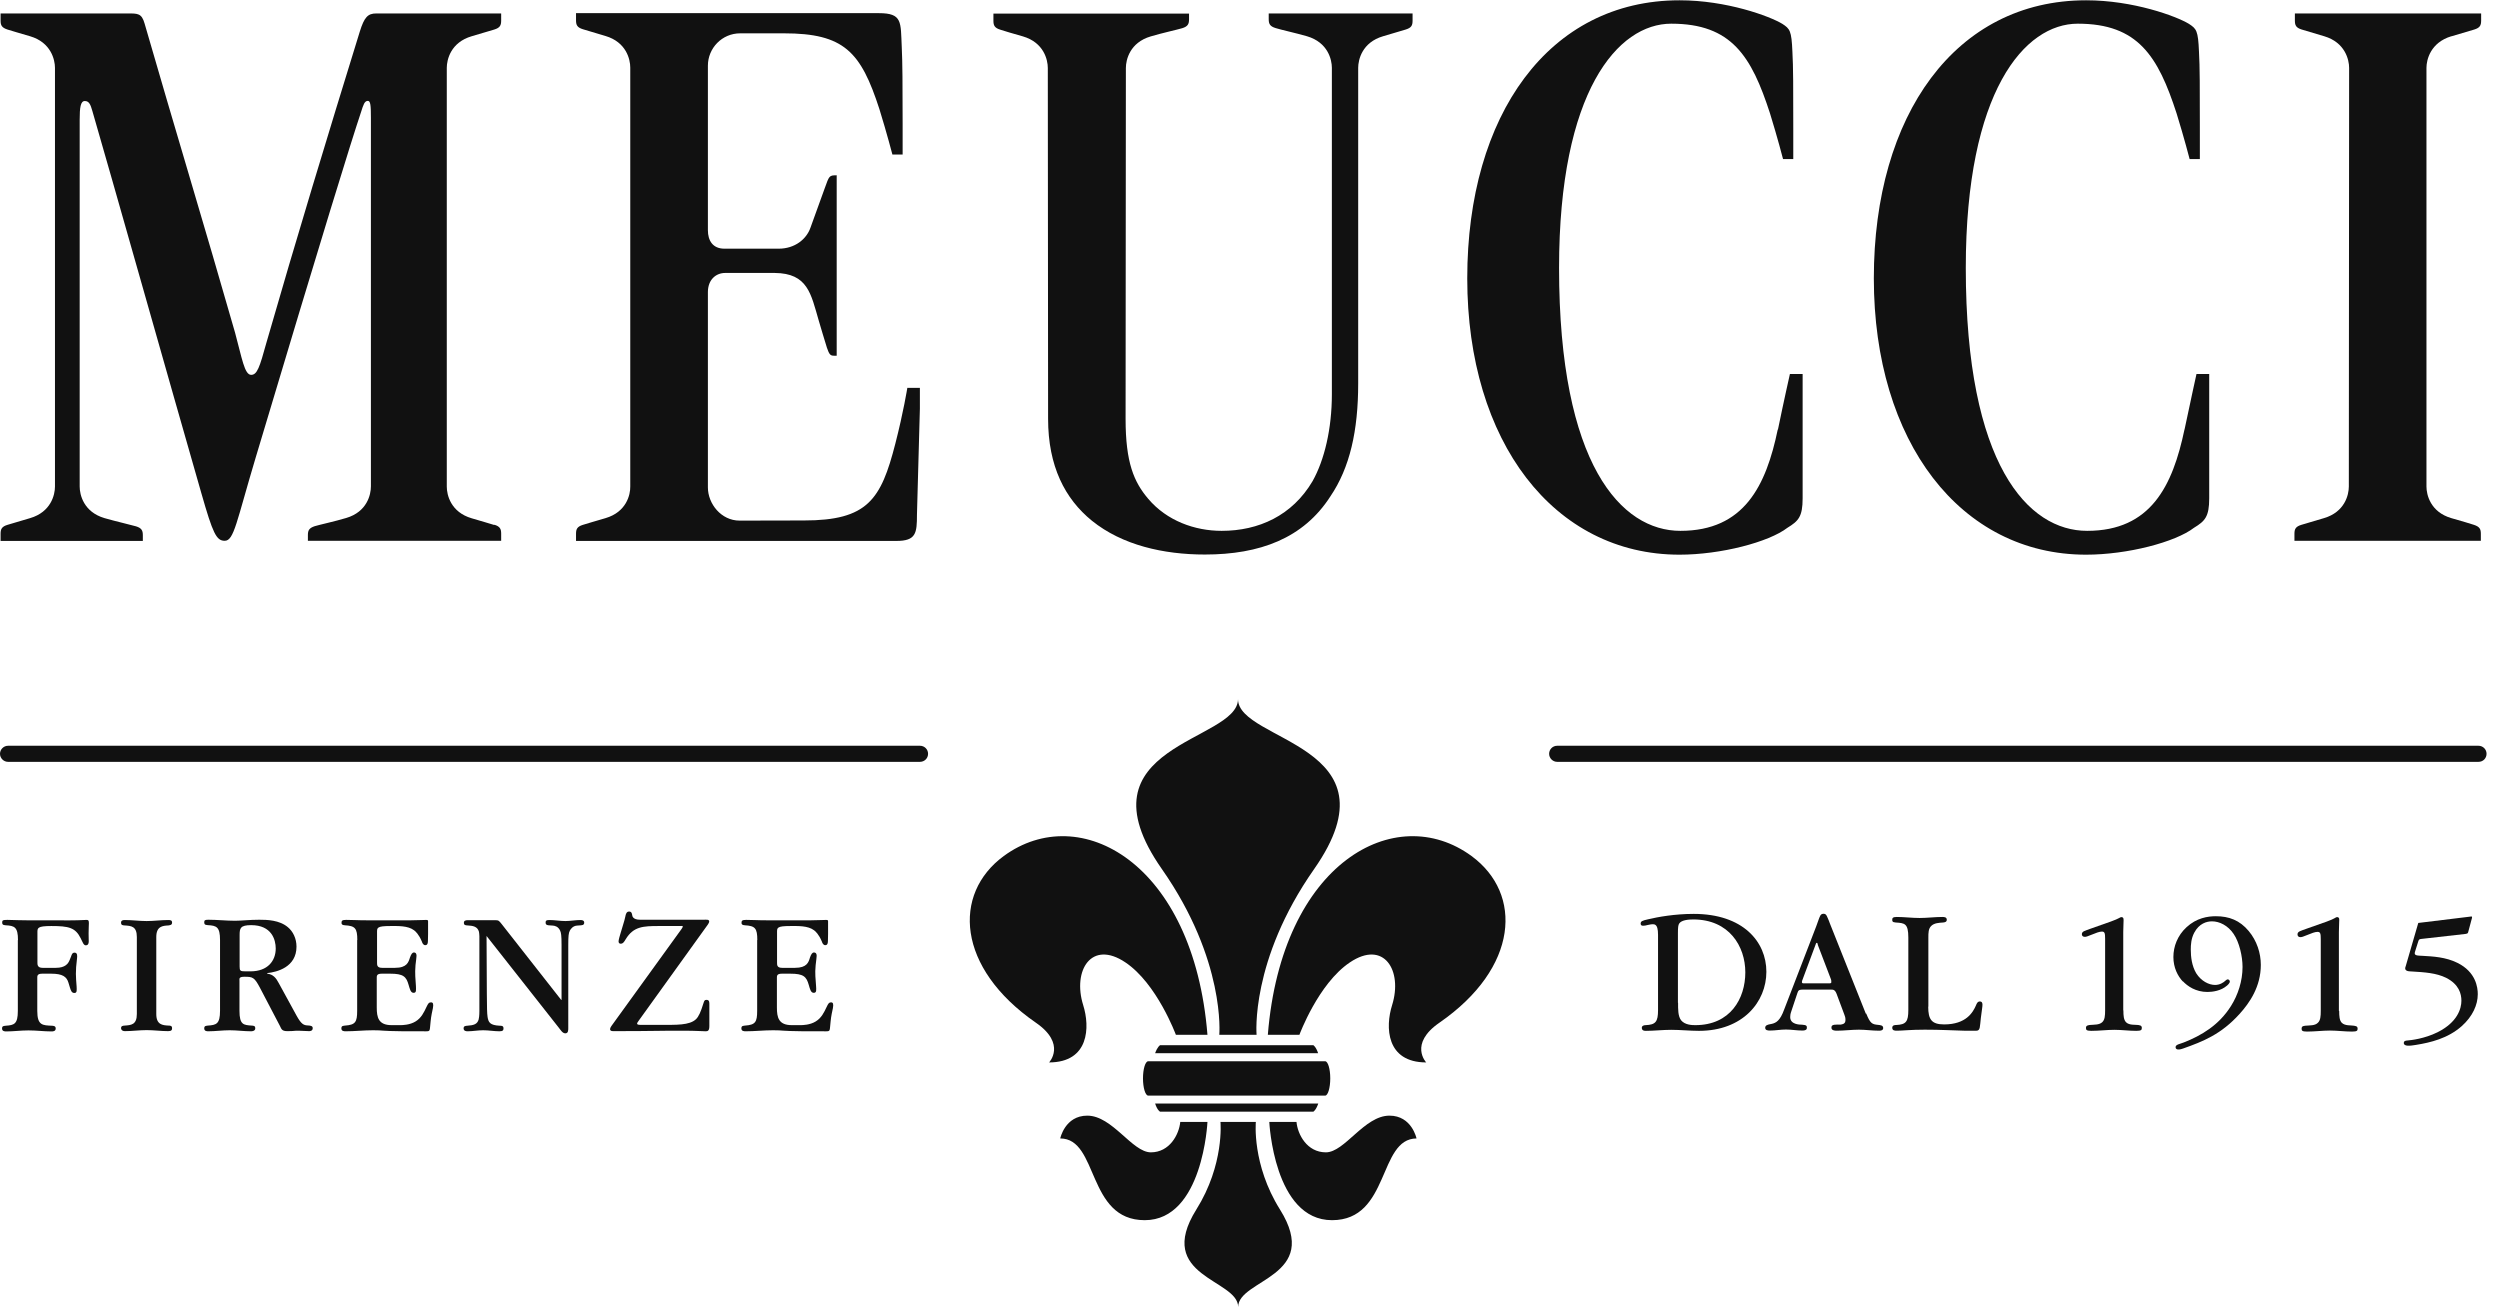 <svg viewBox="0 0 171 90" fill="none" xmlns="http://www.w3.org/2000/svg">
<g clip-path="url(#clip0_91_16194)">
<path d="M62.93 52.11H0.55C0.25 52.11 0 51.86 0 51.56C0 51.26 0.25 51.01 0.55 51.01H62.93C63.23 51.01 63.48 51.25 63.48 51.56C63.48 51.87 63.23 52.11 62.93 52.11Z" fill="#111111"></path>
<path d="M169.53 52.11H106.51C106.21 52.11 105.96 51.86 105.96 51.56C105.96 51.26 106.2 51.01 106.51 51.01H169.53C169.83 51.01 170.08 51.25 170.08 51.56C170.08 51.87 169.84 52.11 169.53 52.11Z" fill="#111111"></path>
<path d="M121.6 29.37C120.8 33.23 119.3 36.31 114.94 36.31C110.91 36.31 106.64 31.81 106.64 18.33C106.64 6.23 110.67 1.62 114.31 1.62C118.44 1.62 119.8 3.84 121.07 7.76C121.59 9.44 121.96 10.88 121.96 10.88H122.66V8.77C122.66 6.17 122.66 4.5 122.6 3.53C122.54 2.09 122.43 1.97 121.91 1.63C121.05 1.11 118.11 0.02 114.88 0.02C105.95 0.02 100.36 7.86 100.36 19.04C100.36 30.22 106.29 37.94 114.88 37.94C117.7 37.94 120.99 37.08 122.26 36.1C123.01 35.64 123.3 35.35 123.3 34.08V25.58H122.43C122.43 25.58 122.01 27.44 121.61 29.39" fill="#111111"></path>
<path d="M149.42 29.37C148.61 33.23 147.12 36.31 142.76 36.31C138.73 36.31 134.46 31.81 134.46 18.33C134.46 6.23 138.49 1.62 142.12 1.62C146.24 1.62 147.61 3.84 148.88 7.76C149.4 9.44 149.77 10.88 149.77 10.88H150.47V8.77C150.47 6.17 150.47 4.5 150.41 3.53C150.35 2.09 150.24 1.97 149.72 1.63C148.86 1.11 145.92 0.02 142.69 0.02C133.76 0.02 128.17 7.86 128.17 19.04C128.17 30.22 134.1 37.94 142.69 37.94C145.52 37.94 148.8 37.08 150.07 36.1C150.82 35.64 151.11 35.35 151.11 34.08V25.58H150.24C150.24 25.58 149.83 27.44 149.42 29.39" fill="#111111"></path>
<path d="M62.06 26.54C62.06 26.54 61.8 28.17 61.24 30.35C60.26 34.17 59.35 35.6 54.99 35.6C54.63 35.6 50.66 35.61 50.59 35.61C49.32 35.61 48.42 34.45 48.42 33.34V19.98C48.42 19.12 48.98 18.67 49.6 18.67H52.99C55.26 18.69 55.47 20.11 56 21.92C56 21.95 56.55 23.75 56.56 23.78C56.72 24.26 56.81 24.33 57.04 24.33H57.23V11.99C56.71 11.99 56.72 12.02 56.41 12.88C56.28 13.24 55.58 15.17 55.43 15.59C55.16 16.35 54.38 17.01 53.26 17.01C52.99 17.01 49.75 17.01 49.55 17.01C48.75 17.01 48.42 16.45 48.42 15.75V4.49C48.42 3.3 49.38 2.28 50.63 2.28H53.62C57.74 2.28 58.88 3.54 60.15 7.46C60.67 9.14 61.04 10.57 61.04 10.57H61.74V8.46C61.74 5.87 61.73 4.2 61.68 3.22C61.6 1.5 61.74 0.9 60.11 0.9H39.4V1.39C39.4 1.71 39.48 1.88 39.87 2C40.2 2.1 40.65 2.23 41.41 2.46C42.84 2.88 43.11 4.06 43.11 4.62V33.28C43.12 33.84 42.85 35.02 41.42 35.44C40.65 35.66 40.21 35.8 39.87 35.9C39.48 36.02 39.4 36.19 39.4 36.51V37C39.4 37 53.91 37 54.34 37C57.16 37 59.81 37 61.31 37C62.66 37 62.72 36.47 62.72 35.2L62.92 27.95V26.53H62.05L62.06 26.54Z" fill="#111111"></path>
<path d="M33.81 35.91C33.47 35.81 33.03 35.67 32.26 35.45C30.83 35.03 30.56 33.85 30.56 33.29V5.48V4.64C30.56 4.08 30.83 2.9 32.26 2.48C33.02 2.26 33.47 2.12 33.81 2.02C34.2 1.9 34.28 1.73 34.28 1.41V0.92H25.74C25.16 0.92 24.92 1.17 24.61 2.16C22.44 9.18 20.24 16.42 18.22 23.45C17.76 25.12 17.59 25.64 17.18 25.64C16.72 25.64 16.55 24.49 16.08 22.76C14.07 15.73 11.94 8.72 9.89 1.61C9.69 0.91 9.43 0.92 8.74 0.92H0.04V1.41C0.04 1.73 0.12 1.89 0.51 2.02C0.85 2.12 1.29 2.26 2.06 2.48C3.49 2.9 3.76 4.09 3.76 4.64V33.28C3.76 33.84 3.49 35.02 2.06 35.44C1.3 35.67 0.85 35.8 0.51 35.9C0.12 36.02 0.04 36.19 0.04 36.51V37H9.77V36.61C9.77 36.29 9.69 36.12 9.3 36C8.96 35.9 7.91 35.66 7.15 35.44C5.72 35.02 5.45 33.84 5.45 33.28V8.18C5.45 7.36 5.51 6.91 5.8 6.91C6.09 6.91 6.19 7.14 6.32 7.6C7.37 11.19 11.82 26.94 13.78 33.76C14.56 36.49 14.8 36.99 15.37 36.99C16.01 36.99 16.17 35.7 17.5 31.26C22.11 15.85 24 9.74 24.7 7.65C24.85 7.18 24.93 6.9 25.16 6.9C25.34 6.9 25.37 7.19 25.37 8.05V33.27C25.37 33.83 25.11 35.01 23.68 35.43C22.92 35.66 21.86 35.89 21.53 35.99C21.14 36.12 21.06 36.28 21.06 36.6V36.99H34.28V36.5C34.28 36.18 34.2 36.01 33.81 35.89" fill="#111111"></path>
<path d="M86.78 0.92V1.31C86.78 1.63 86.86 1.8 87.25 1.92C87.59 2.03 88.64 2.26 89.4 2.48C90.83 2.9 91.1 4.08 91.1 4.64V26.97C91.1 29.33 90.59 31.47 89.78 32.91C88.39 35.27 86.09 36.31 83.56 36.31C81.72 36.31 79.81 35.62 78.54 34.12C77.56 32.97 76.99 31.64 76.99 28.65L77.01 4.65C77.01 4.09 77.28 2.91 78.71 2.49C79.48 2.26 80.53 2.03 80.86 1.93C81.25 1.81 81.33 1.64 81.33 1.32V0.93H67.95V1.42C67.95 1.74 68.03 1.91 68.42 2.03C68.75 2.14 69.2 2.27 69.97 2.49C71.4 2.91 71.67 4.09 71.67 4.65L71.69 28.65C71.69 31.88 72.84 34.12 74.69 35.62C76.76 37.29 79.59 37.93 82.41 37.93C86.16 37.93 89.15 36.83 91 33.95C92.33 31.99 92.9 29.46 92.9 26.23V4.64C92.9 4.08 93.17 2.9 94.6 2.48C95.36 2.25 95.81 2.12 96.15 2.02C96.54 1.9 96.62 1.74 96.62 1.41V0.92H86.79H86.78Z" fill="#111111"></path>
<path d="M167.69 2.48C168.45 2.26 168.9 2.12 169.24 2.02C169.63 1.9 169.71 1.73 169.71 1.41V0.92H156.97V1.41C156.97 1.73 157.05 1.9 157.44 2.02C157.77 2.12 158.22 2.26 158.98 2.48C160.4 2.9 160.68 4.08 160.68 4.64C160.68 4.89 160.66 33.28 160.66 33.28C160.66 33.84 160.39 35.02 158.96 35.44C158.19 35.67 157.75 35.8 157.41 35.9C157.02 36.02 156.94 36.19 156.94 36.51V36.99H169.69V36.51C169.69 36.19 169.61 36.03 169.22 35.9C168.88 35.79 168.44 35.66 167.67 35.44C166.24 35.02 165.97 33.84 165.97 33.28C165.97 33.28 165.97 5.3 165.97 4.64C165.97 4.08 166.25 2.91 167.67 2.48" fill="#111111"></path>
<path d="M1.23 64.3C1.23 63.41 0.99 63.32 0.39 63.29C0.17 63.28 0.15 63.2 0.15 63.1C0.15 62.96 0.18 62.92 0.5 62.92C0.75 62.92 1.01 62.93 1.26 62.94C1.48 62.95 1.68 62.95 1.9 62.95H3.76C4.01 62.96 5.33 62.96 5.73 62.93C6.02 62.91 6.08 62.91 6.08 63.13C6.08 63.35 6.06 63.42 6.06 63.85C6.06 64.02 6.07 64.21 6.07 64.38C6.07 64.47 6.06 64.66 5.87 64.66C5.71 64.66 5.66 64.45 5.52 64.18C5.16 63.45 4.71 63.34 3.51 63.34C2.53 63.34 2.56 63.48 2.56 63.8V65.81C2.56 65.97 2.55 66.2 2.91 66.2H3.82C4.47 66.2 4.67 65.91 4.77 65.65L4.87 65.4C4.9 65.31 4.94 65.16 5.1 65.16C5.32 65.16 5.28 65.43 5.27 65.54C5.15 66.49 5.19 66.8 5.24 67.47C5.25 67.72 5.28 67.92 5.09 67.92C4.9 67.92 4.85 67.76 4.78 67.54L4.68 67.21C4.56 66.81 4.28 66.6 3.5 66.6H2.89C2.52 66.6 2.55 66.77 2.55 66.94V69.15C2.55 70.15 2.92 70.13 3.56 70.16C3.68 70.17 3.81 70.18 3.81 70.35C3.81 70.53 3.64 70.55 3.54 70.55C3.01 70.55 2.49 70.48 1.95 70.48C1.41 70.48 0.93 70.55 0.42 70.55C0.32 70.55 0.14 70.54 0.14 70.35C0.14 70.16 0.27 70.18 0.39 70.16C0.97 70.12 1.22 70.05 1.22 69.15V64.31L1.23 64.3Z" fill="#111111"></path>
<path d="M10.69 69.36C10.69 70.09 11.11 70.13 11.53 70.15C11.65 70.15 11.77 70.16 11.77 70.33C11.77 70.45 11.73 70.53 11.5 70.53C11.01 70.53 10.52 70.46 10.03 70.46C9.54 70.46 9.05 70.53 8.55 70.53C8.33 70.53 8.28 70.4 8.28 70.33C8.28 70.16 8.42 70.16 8.53 70.15C8.96 70.12 9.36 70.1 9.36 69.36V64.09C9.36 63.35 8.97 63.33 8.53 63.3C8.4 63.29 8.28 63.29 8.28 63.11C8.28 62.95 8.41 62.93 8.55 62.93C9.04 62.93 9.53 63 10.03 63C10.53 63 11.02 62.93 11.5 62.93C11.66 62.93 11.77 62.94 11.77 63.11C11.77 63.28 11.62 63.28 11.52 63.3C11.12 63.32 10.69 63.36 10.69 64.09V69.36Z" fill="#111111"></path>
<path d="M16.39 66.11C16.39 66.4 16.43 66.44 16.78 66.44H17.14C18.31 66.44 18.86 65.72 18.86 64.88C18.86 64.27 18.58 63.28 17.18 63.28C16.44 63.28 16.39 63.49 16.39 63.96V66.1V66.11ZM15.05 64.29C15.05 63.4 14.81 63.31 14.21 63.28C13.99 63.27 13.97 63.19 13.97 63.09C13.97 62.95 14.01 62.91 14.25 62.91C14.85 62.91 15.47 62.98 16.08 62.98C16.48 62.98 17.08 62.91 17.73 62.91C18.27 62.91 19.11 62.93 19.69 63.42C20.04 63.71 20.28 64.19 20.28 64.75C20.28 66.15 18.95 66.49 18.28 66.56V66.6C18.68 66.64 18.89 66.9 19.07 67.25L20.29 69.48C20.61 70.06 20.78 70.13 21.05 70.14C21.29 70.15 21.39 70.19 21.39 70.33C21.39 70.53 21.18 70.53 21.14 70.53C20.89 70.53 20.65 70.5 20.41 70.5C20.02 70.5 20.2 70.53 19.63 70.53C19.26 70.53 19.24 70.35 19.15 70.18L17.79 67.58C17.4 66.84 17.29 66.81 16.72 66.81C16.32 66.81 16.38 66.95 16.38 67.09V69.14C16.38 70.1 16.66 70.11 17.21 70.15C17.35 70.16 17.46 70.16 17.46 70.34C17.46 70.52 17.25 70.54 17.18 70.54C16.69 70.54 16.2 70.47 15.71 70.47C15.22 70.47 14.73 70.54 14.24 70.54C14.14 70.54 13.97 70.53 13.97 70.34C13.97 70.15 14.11 70.17 14.22 70.15C14.8 70.11 15.05 70.04 15.05 69.14V64.3V64.29Z" fill="#111111"></path>
<path d="M24.44 64.3C24.44 63.49 24.29 63.33 23.59 63.29C23.38 63.28 23.36 63.2 23.36 63.12C23.36 62.98 23.4 62.92 23.68 62.92C24.2 62.92 24.39 62.95 25.18 62.95H26.97C27.52 62.96 28.61 62.95 28.92 62.93C29.32 62.91 29.28 62.92 29.28 63.11V63.89L29.27 64.35C29.27 64.49 29.25 64.65 29.09 64.65C28.95 64.65 28.89 64.51 28.85 64.39C28.65 63.91 28.41 63.69 28.32 63.63C27.9 63.31 27.21 63.34 26.72 63.34C25.75 63.34 25.79 63.46 25.79 63.8V65.81C25.79 66.01 25.78 66.2 26.14 66.2H27.02C27.84 66.2 27.94 65.81 28.04 65.5C28.13 65.25 28.2 65.15 28.32 65.15C28.35 65.15 28.49 65.15 28.49 65.38C28.49 65.49 28.46 65.64 28.42 66.02C28.37 66.63 28.42 66.93 28.45 67.46C28.45 67.7 28.5 67.91 28.29 67.91C28.08 67.91 28.03 67.63 27.95 67.37C27.79 66.8 27.59 66.6 26.69 66.6H26.11C25.74 66.6 25.77 66.77 25.77 66.94V68.91C25.77 69.59 25.88 70.12 26.79 70.12H27.38C27.54 70.12 28.03 70.11 28.42 69.87C28.82 69.63 29 69.24 29.17 68.88C29.28 68.65 29.33 68.56 29.48 68.56C29.63 68.56 29.66 68.68 29.61 68.96L29.53 69.34C29.46 69.68 29.44 70.06 29.41 70.32C29.38 70.58 29.34 70.54 28.85 70.54H27.62C25.9 70.52 26.29 70.47 25.52 70.47C24.89 70.47 24.27 70.54 23.64 70.54C23.52 70.54 23.35 70.53 23.35 70.34C23.35 70.15 23.49 70.17 23.6 70.15C24.31 70.1 24.43 69.91 24.43 69.14V64.3H24.44Z" fill="#111111"></path>
<path d="M38.41 68.38V64.63C38.41 63.99 38.38 63.79 38.31 63.65C38.18 63.37 37.95 63.32 37.81 63.31L37.52 63.29C37.34 63.28 37.32 63.18 37.32 63.11C37.32 62.97 37.36 62.93 37.59 62.93C37.95 62.93 38.31 63 38.67 63C39.01 63 39.36 62.93 39.69 62.93C39.77 62.93 39.96 62.93 39.96 63.11C39.96 63.18 39.94 63.28 39.75 63.29L39.47 63.31C39.2 63.33 39.05 63.52 38.98 63.65C38.89 63.81 38.87 64.05 38.87 64.64V70.32C38.87 70.47 38.87 70.68 38.67 70.68C38.47 70.68 38.35 70.45 38.21 70.28L33.28 64.02L33.3 67.97C33.31 68.97 33.31 69.29 33.35 69.56C33.41 69.93 33.51 70.13 34.2 70.16C34.32 70.16 34.44 70.17 34.44 70.34C34.44 70.46 34.4 70.54 34.17 70.54C33.8 70.54 33.42 70.47 33.05 70.47C32.68 70.47 32.34 70.54 31.98 70.54C31.9 70.54 31.71 70.53 31.71 70.34C31.71 70.17 31.85 70.17 31.96 70.16C32.42 70.13 32.65 70.05 32.74 69.73C32.76 69.64 32.79 69.49 32.79 69.15V64.31C32.8 64.2 32.79 63.88 32.76 63.73C32.66 63.37 32.35 63.32 31.98 63.3C31.85 63.29 31.73 63.29 31.73 63.12C31.73 62.98 31.83 62.94 32 62.94H33.85C34.12 62.94 34.13 62.98 34.31 63.2L38.39 68.4L38.41 68.38Z" fill="#111111"></path>
<path d="M45.07 63.34C43.99 63.34 43.33 63.37 42.8 64.24C42.66 64.48 42.59 64.55 42.46 64.55C42.37 64.55 42.31 64.5 42.31 64.39C42.31 64.38 42.31 64.28 42.42 63.92L42.6 63.32C42.8 62.7 42.77 62.59 42.84 62.47C42.88 62.39 42.94 62.35 43.03 62.35C43.2 62.35 43.22 62.48 43.24 62.58C43.25 62.65 43.27 62.91 43.79 62.91H48.12C48.29 62.91 48.51 62.87 48.51 63.03C48.51 63.11 48.42 63.23 48.41 63.25L43.67 69.84C43.54 70.01 43.52 70.1 43.8 70.1H45.16C46.25 70.1 47.16 70.14 47.61 69.71C47.79 69.53 47.93 69.23 48.12 68.61C48.17 68.46 48.19 68.39 48.32 68.39C48.53 68.39 48.52 68.56 48.52 68.71V70.18C48.52 70.48 48.43 70.54 48.28 70.54C47.99 70.54 47.71 70.5 46.67 70.5C45.52 70.49 44.76 70.53 42.07 70.53H41.92C41.78 70.53 41.63 70.46 41.82 70.18L46.62 63.54C46.69 63.45 46.7 63.4 46.7 63.36C46.7 63.32 46.62 63.34 46.54 63.34H45.09H45.07Z" fill="#111111"></path>
<path d="M51.8 64.3C51.8 63.49 51.65 63.33 50.95 63.29C50.74 63.28 50.72 63.2 50.72 63.12C50.72 62.98 50.76 62.92 51.04 62.92C51.56 62.92 51.75 62.95 52.54 62.95H54.33C54.88 62.96 55.97 62.95 56.28 62.93C56.68 62.91 56.64 62.92 56.64 63.11V63.89L56.63 64.35C56.63 64.49 56.61 64.65 56.45 64.65C56.31 64.65 56.25 64.51 56.21 64.39C56.01 63.91 55.77 63.69 55.68 63.63C55.26 63.31 54.57 63.34 54.08 63.34C53.11 63.34 53.15 63.46 53.15 63.8V65.81C53.15 66.01 53.14 66.2 53.5 66.2H54.38C55.2 66.2 55.31 65.81 55.4 65.5C55.49 65.25 55.56 65.15 55.68 65.15C55.71 65.15 55.86 65.15 55.86 65.38C55.86 65.49 55.83 65.64 55.79 66.02C55.73 66.63 55.79 66.93 55.82 67.46C55.83 67.7 55.87 67.91 55.66 67.91C55.45 67.91 55.4 67.63 55.32 67.37C55.16 66.8 54.96 66.6 54.06 66.6H53.48C53.11 66.6 53.14 66.77 53.14 66.94V68.91C53.14 69.59 53.25 70.12 54.16 70.12H54.75C54.91 70.12 55.4 70.11 55.79 69.87C56.19 69.63 56.37 69.24 56.54 68.88C56.65 68.65 56.7 68.56 56.84 68.56C56.99 68.56 57.02 68.68 56.97 68.96L56.89 69.34C56.82 69.68 56.8 70.06 56.77 70.32C56.74 70.58 56.7 70.54 56.21 70.54H54.98C53.26 70.52 53.65 70.47 52.88 70.47C52.25 70.47 51.63 70.54 51 70.54C50.88 70.54 50.71 70.53 50.71 70.34C50.71 70.15 50.85 70.17 50.96 70.15C51.67 70.1 51.79 69.91 51.79 69.14V64.3H51.8Z" fill="#111111"></path>
<path d="M145.24 69.11C145.24 69.47 145.26 69.75 145.42 69.92C145.64 70.14 146.05 70.08 146.26 70.11C146.49 70.14 146.5 70.23 146.5 70.31C146.5 70.44 146.47 70.51 146.12 70.51C145.62 70.51 145.12 70.44 144.62 70.44C144.12 70.44 143.58 70.51 143.05 70.51C142.71 70.51 142.68 70.44 142.68 70.31C142.68 70.22 142.7 70.14 142.92 70.11C143.26 70.08 143.58 70.11 143.79 69.92C143.97 69.76 143.99 69.47 143.99 69.11V64.21C143.99 63.83 143.96 63.72 143.77 63.72C143.6 63.72 143.37 63.81 143.05 63.94C142.79 64.05 142.69 64.08 142.6 64.08C142.44 64.08 142.4 63.98 142.4 63.9C142.4 63.7 142.6 63.67 143.03 63.51C143.48 63.35 143.98 63.18 144.39 63.03C144.98 62.82 145.01 62.73 145.1 62.73C145.29 62.73 145.25 62.93 145.25 63.03L145.23 63.74V69.11H145.24Z" fill="#111111"></path>
<path d="M149.32 67.15C148.95 66.76 148.66 66.18 148.66 65.46C148.66 64.74 148.94 63.99 149.56 63.42C150.24 62.79 151.01 62.67 151.56 62.67C152.47 62.67 153.2 62.95 153.81 63.68C154.37 64.35 154.64 65.19 154.64 66C154.64 67.49 153.87 68.6 153.18 69.36C151.93 70.74 150.71 71.23 149.32 71.72C148.9 71.87 148.81 71.74 148.81 71.62C148.81 71.44 149.14 71.4 149.38 71.3C150.57 70.83 151.77 70.13 152.6 68.81C153.08 68.05 153.39 67.1 153.39 66.14C153.39 65.42 153.17 64.45 152.78 63.88C152.39 63.3 151.81 63.02 151.3 63.02C150.93 63.02 150.42 63.17 150.09 63.79C149.87 64.2 149.85 64.64 149.85 64.95C149.85 65.46 149.92 66.06 150.22 66.57C150.56 67.11 151.09 67.37 151.51 67.37C151.83 67.37 152.09 67.21 152.24 67.06C152.28 67.03 152.32 66.99 152.38 66.99C152.47 66.99 152.52 67.08 152.52 67.14C152.52 67.25 152.35 67.4 152.32 67.42C151.92 67.77 151.35 67.85 150.99 67.85C150.19 67.85 149.63 67.46 149.3 67.11" fill="#111111"></path>
<path d="M71.75 72.68C71.75 72.68 72.97 71.41 70.85 69.95C65.43 66.2 65.13 61.14 68.66 58.55C73.85 54.75 81.64 58.98 82.59 70.78H80.43C80.43 70.78 79.14 67.28 76.98 65.83C74.65 64.26 73.35 66.38 74.09 68.75C74.56 70.24 74.51 72.67 71.75 72.67" fill="#111111"></path>
<path d="M97.56 72.68C97.56 72.68 96.34 71.41 98.46 69.95C103.88 66.2 104.18 61.14 100.65 58.55C95.46 54.75 87.67 58.98 86.72 70.78H88.88C88.88 70.78 90.17 67.28 92.33 65.83C94.66 64.26 95.96 66.38 95.22 68.75C94.75 70.24 94.8 72.67 97.56 72.67" fill="#111111"></path>
<path d="M72.52 77.87C72.52 77.87 72.84 76.31 74.37 76.31C76.09 76.31 77.44 78.82 78.72 78.82C80 78.82 80.65 77.6 80.73 76.74H82.59C82.59 76.74 82.28 83.46 78.3 83.46C74.32 83.46 75.16 77.87 72.52 77.87Z" fill="#111111"></path>
<path d="M96.89 77.87C96.89 77.87 96.57 76.31 95.04 76.31C93.32 76.31 91.98 78.82 90.69 78.82C89.4 78.82 88.76 77.6 88.68 76.74H86.82C86.82 76.74 87.13 83.46 91.11 83.46C95.09 83.46 94.25 77.87 96.9 77.87" fill="#111111"></path>
<path d="M83.47 76.74H85.9C85.9 76.74 85.62 79.65 87.55 82.73C90.44 87.35 84.69 87.49 84.69 89.4C84.69 87.49 78.94 87.35 81.83 82.73C83.76 79.65 83.48 76.74 83.48 76.74" fill="#111111"></path>
<path d="M83.4 70.78H85.95C85.95 70.78 85.5 65.7 89.89 59.44C95.85 50.91 84.68 50.75 84.68 47.82C84.68 50.75 73.51 50.92 79.47 59.44C83.85 65.7 83.4 70.78 83.4 70.78Z" fill="#111111"></path>
<path d="M79.01 75.48C79.16 75.95 79.35 76.04 79.35 76.04H89.83C89.83 76.04 90.01 75.95 90.17 75.48H79H79.01Z" fill="#111111"></path>
<path d="M89.83 71.49H79.35C79.35 71.49 79.17 71.59 79.01 72.04H90.16C90.01 71.59 89.83 71.49 89.83 71.49Z" fill="#111111"></path>
<path d="M90.99 73.76C90.99 73.11 90.83 72.59 90.64 72.59H78.54C78.34 72.59 78.18 73.12 78.18 73.76C78.18 74.4 78.34 74.94 78.54 74.94H90.64C90.83 74.94 90.99 74.41 90.99 73.76Z" fill="#111111"></path>
<path d="M160 69.15C160 69.51 160.02 69.8 160.18 69.96C160.4 70.18 160.81 70.12 161.02 70.16C161.25 70.19 161.26 70.28 161.26 70.36C161.26 70.49 161.23 70.56 160.88 70.56C160.38 70.56 159.87 70.49 159.37 70.49C158.87 70.49 158.32 70.56 157.8 70.56C157.46 70.56 157.43 70.49 157.43 70.36C157.43 70.27 157.45 70.18 157.67 70.16C158.01 70.13 158.34 70.16 158.54 69.96C158.72 69.8 158.74 69.51 158.74 69.15V64.23C158.74 63.85 158.71 63.74 158.52 63.74C158.34 63.74 158.12 63.83 157.8 63.96C157.54 64.07 157.44 64.1 157.35 64.1C157.19 64.1 157.15 64 157.15 63.91C157.15 63.71 157.35 63.68 157.78 63.52C158.23 63.36 158.73 63.19 159.14 63.04C159.73 62.83 159.76 62.73 159.85 62.73C160.05 62.73 160 62.93 160 63.04L159.98 63.75V69.15H160Z" fill="#111111"></path>
<path d="M169 62.68C169.11 62.67 169.09 62.77 169.08 62.8L168.82 63.77C168.8 63.86 168.71 63.87 168.65 63.88L165.64 64.22C165.49 64.24 165.45 64.24 165.4 64.42L165.18 65.12C165.1 65.38 165.37 65.36 165.72 65.38C166.4 65.42 167.29 65.46 168.09 65.86C169.36 66.49 169.48 67.55 169.48 68C169.48 68.73 169.13 69.52 168.38 70.19C167.43 71.03 166.25 71.31 165.26 71.47C164.85 71.54 164.42 71.59 164.42 71.34C164.42 71.19 164.56 71.18 164.66 71.17C164.91 71.15 165.84 71.05 166.74 70.6C168.09 69.92 168.36 68.99 168.36 68.45C168.36 67.98 168.2 67.33 167.31 66.88C166.64 66.55 165.82 66.5 164.99 66.45C164.76 66.44 164.64 66.43 164.57 66.36C164.47 66.26 164.53 66.16 164.55 66.09L165.41 63.13L169.02 62.69L169 62.68Z" fill="#111111"></path>
<path d="M114.78 68.59C114.78 69.02 114.77 69.51 114.99 69.79C115.25 70.11 115.74 70.12 115.96 70.12C118.36 70.12 119.38 68.3 119.38 66.51C119.38 64.72 118.27 62.89 115.82 62.89C115.49 62.89 115 62.93 114.85 63.18C114.79 63.28 114.77 63.44 114.77 63.82V68.59H114.78ZM113.41 63.95C113.41 63.12 113.15 63.18 112.75 63.26C112.56 63.31 112.47 63.32 112.39 63.32C112.31 63.32 112.22 63.3 112.22 63.18C112.22 63.01 112.33 62.97 112.73 62.88C113.39 62.72 114.56 62.51 115.85 62.51C119.22 62.51 120.82 64.41 120.82 66.47C120.82 68.53 119.21 70.51 116.21 70.51C115.58 70.51 114.94 70.44 114.31 70.44C113.73 70.44 113.15 70.51 112.58 70.51C112.49 70.51 112.3 70.51 112.3 70.3C112.3 70.15 112.47 70.12 112.56 70.12C113.24 70.09 113.41 69.9 113.41 69.09V63.97V63.95Z" fill="#111111"></path>
<path d="M124.34 64.61C124.32 64.56 124.32 64.49 124.27 64.49C124.22 64.49 124.21 64.54 124.19 64.6L123.3 66.99C123.28 67.05 123.25 67.1 123.25 67.17C123.25 67.26 123.32 67.26 123.38 67.26H125.08C125.08 67.26 125.26 67.28 125.26 67.2C125.26 67.15 125.27 67.08 125.24 66.99L124.33 64.61H124.34ZM127.65 69.33C127.93 70.02 128.06 70.06 128.45 70.1C128.63 70.12 128.81 70.13 128.81 70.32C128.81 70.49 128.62 70.5 128.53 70.5C128.06 70.5 127.61 70.43 127.15 70.43C126.65 70.43 126.14 70.5 125.63 70.5C125.3 70.5 125.27 70.37 125.27 70.29C125.27 70.16 125.32 70.08 125.68 70.08C125.76 70.08 125.85 70.09 125.92 70.08C126.14 70.05 126.23 69.95 126.23 69.78C126.23 69.6 126.2 69.51 126.15 69.39L125.62 67.97C125.51 67.69 125.38 67.69 125.27 67.69H123.3C123 67.69 123 67.78 122.94 67.93L122.53 69.16C122.46 69.35 122.45 69.47 122.45 69.57C122.45 70.07 123.07 70.09 123.27 70.09C123.58 70.11 123.59 70.18 123.59 70.3C123.59 70.36 123.58 70.49 123.28 70.49C122.9 70.49 122.54 70.42 122.16 70.42C121.78 70.42 121.44 70.49 121.07 70.49C120.93 70.49 120.74 70.48 120.74 70.3C120.74 70.13 120.91 70.09 121.05 70.06L121.2 70.03C121.49 69.96 121.76 69.81 122.03 69.07L124.23 63.36C124.36 63.02 124.42 62.8 124.49 62.67C124.52 62.6 124.57 62.5 124.73 62.5C124.87 62.5 124.92 62.58 124.97 62.69C125.07 62.89 125.1 63.01 125.17 63.18L127.62 69.33H127.65Z" fill="#111111"></path>
<path d="M131.89 68.86C131.89 69.74 132.13 70.07 132.98 70.07C134.48 70.07 134.95 69.25 135.16 68.76C135.2 68.66 135.26 68.5 135.42 68.5C135.58 68.5 135.6 68.63 135.6 68.72C135.6 68.88 135.56 69.05 135.49 69.63C135.42 70.21 135.46 70.5 135.19 70.5H134.33C133.46 70.48 132.8 70.43 131.65 70.43C130.65 70.43 130.14 70.5 129.75 70.5C129.62 70.5 129.43 70.5 129.43 70.3C129.43 70.12 129.61 70.11 129.69 70.11C130.37 70.08 130.53 69.89 130.53 69.08V64.13C130.53 63.15 130.27 63.14 129.67 63.1C129.43 63.08 129.43 63.01 129.43 62.91C129.43 62.8 129.46 62.72 129.74 62.72C130.26 62.72 130.77 62.79 131.3 62.79C131.83 62.79 132.33 62.72 132.86 62.72C132.96 62.72 133.16 62.72 133.16 62.91C133.16 63.06 133.03 63.09 132.9 63.1C132.62 63.12 132.31 63.13 132.1 63.33C131.9 63.52 131.9 63.81 131.9 64.13V68.85L131.89 68.86Z" fill="#111111"></path>
</g>
<defs>
<clipPath id="clip0_91_16194">
<rect width="170.08" height="89.39" fill="white"></rect>
</clipPath>
</defs>
</svg>
